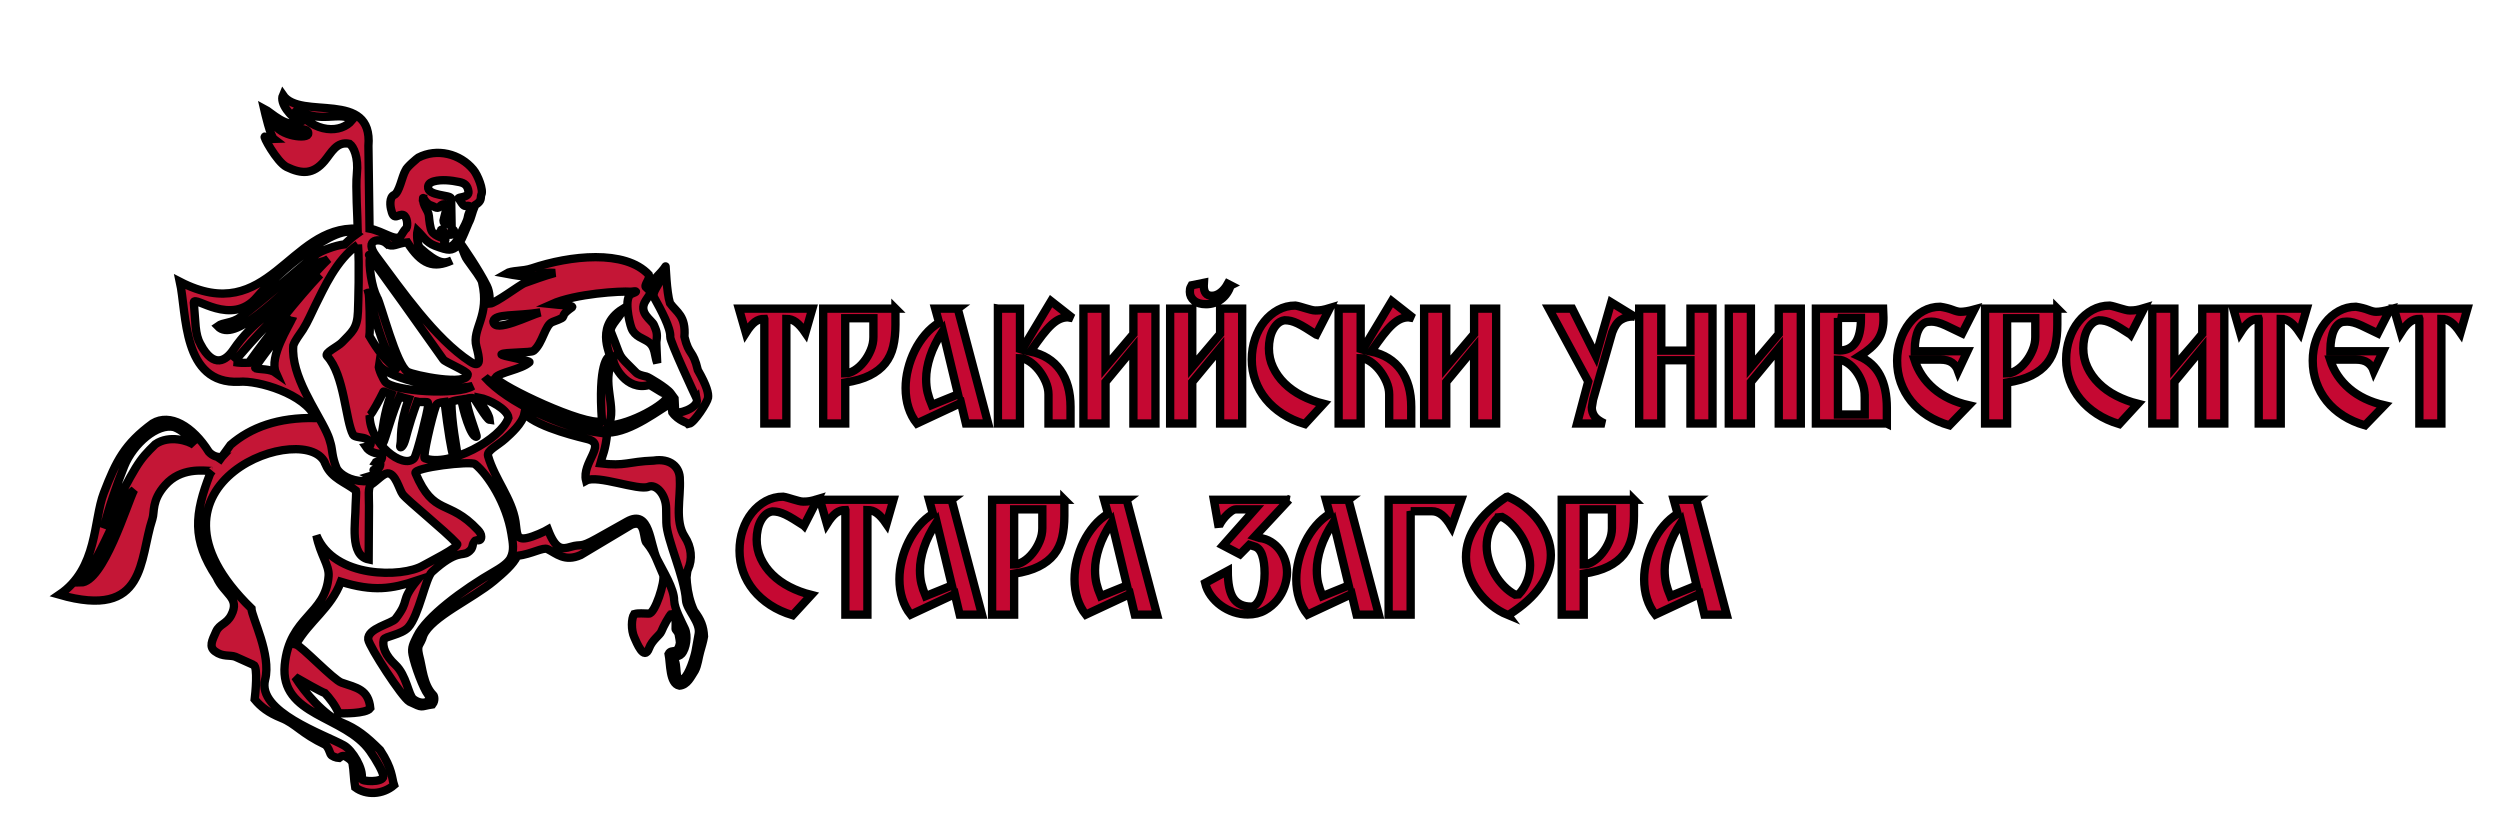 <svg xmlns="http://www.w3.org/2000/svg" width="300" height="100"><g><title>Layer 1</title><path stroke="null" fill-rule="evenodd" fill="#c41636" d="m80.686,48.294c-1.368,0.689 -4.933,3.615 -7.814,3.627c-0.24,2.255 -0.562,2.608 -0.835,3.683c3.01,0.368 3.318,-0.217 6.398,-0.331c1.962,-0.306 3.189,0.741 3.145,2.291c0.121,2.154 -0.645,4.953 0.584,6.834c0.812,1.242 0.966,2.705 0.386,3.943c-0.101,0.137 -0.126,0.717 -0.155,0.859c-0.01,0.048 0.018,0.706 0.034,0.77c0.107,1.174 0.381,2.29 0.858,3.335c0.83,1.095 1.141,1.88 1.193,3.072c-0.084,0.527 -0.312,1.307 -0.457,1.807c-0.199,0.684 -0.297,1.656 -0.633,2.279c-0.49,0.748 -0.897,1.733 -1.855,1.815c-1.204,-0.239 -1.07,-2.631 -1.3,-3.805c0.35,-0.69 1.08,0.192 1.352,-1.284c0.021,-0.115 -0.056,-0.676 -0.145,-1.062c-0.082,-0.357 -0.416,-0.57 -0.37,-0.679c0.001,-0.6 0.025,-0.839 -0.004,-1.078c-0.015,-0.119 -0.043,-0.239 -0.095,-0.404c-0.026,-0.082 -0.058,-0.176 -0.097,-0.286c-0.039,-0.11 -0.085,-0.238 -0.139,-0.388c-0.013,0.256 0.047,0.107 -0.086,0.247c-0.412,0.432 -1.039,1.623 -1.294,2.251c-0.176,0.435 -1.093,0.989 -1.47,2.004c-0.595,1.603 -1.497,-0.71 -1.764,-1.295c-0.409,-0.895 -0.357,-2.28 -0.029,-2.805c0.559,-0.154 1.113,-0.062 1.76,-0.062c0.735,0.073 1.988,-3.886 1.732,-4.642c-0.72,-1.601 -0.956,-2.582 -1.949,-3.802c-0.517,-0.349 -0.035,-2.954 -1.868,-2.221l-6.087,3.639c-1.92,0.854 -2.922,-0.193 -3.975,-0.711c-0.532,-0.262 -1.848,0.578 -3.641,0.815c-0.45,1.001 -1.679,2.066 -2.788,2.992c-2.576,2.15 -7.517,4.321 -8.475,6.545c-0.364,1.269 -0.821,1.006 -0.523,2.353c0.43,1.557 0.488,3.562 1.707,4.808c0.096,0.047 0.281,0.628 -0.097,1.122c-1.595,0.239 -1.007,0.49 -2.757,-0.334c-0.881,-0.496 -4.801,-6.567 -4.944,-7.45c-0.156,-1.34 2.832,-1.906 3.287,-2.498c1.801,-2.342 0.442,-1.954 2.545,-4.579c-3.039,1.014 -5.209,1.343 -9.117,0.142c-1.171,3.151 -3.802,4.706 -5.392,7.519c0.654,0.163 4.514,4.258 5.468,4.584c1.844,0.63 3.232,0.818 3.457,3.065c-0.505,0.701 -3.446,0.623 -3.807,0.623c-0.311,-0.88 -1.167,-1.944 -1.634,-2.427c-0.481,-0.167 -2.809,-1.475 -3.574,-1.932c1.166,1.895 3.517,4.621 5.555,5.452c1.871,0.763 2.961,1.656 4.641,3.314c1.502,2.296 1.378,3.313 1.668,4.201c-1.353,1.156 -3.344,1.255 -4.663,0.267c-0.169,-0.961 -0.155,-1.964 -0.324,-2.925c-0.148,-0.366 -0.446,-0.53 -0.663,-0.675c-0.416,-0.278 -0.627,-0.178 -0.957,0.082c-0.324,-0.017 -0.887,-0.21 -0.999,-0.449c-0.213,-0.456 -0.221,-0.73 -0.616,-1.129c-2.925,-1.382 -3.589,-2.547 -5.313,-3.228c-1.538,-0.621 -2.447,-1.327 -3.189,-2.227c0.082,-0.646 0.415,-3.932 -0.134,-4.136l-2.182,-0.981c-0.666,-0.247 -1.504,0.057 -2.442,-0.646c-0.729,-0.547 -0.382,-1.257 0.138,-2.394c0.414,-0.905 1.249,-0.862 1.815,-1.966c1.077,-2.098 -0.838,-2.451 -1.767,-4.552c-2.995,-4.503 -2.635,-7.601 -0.78,-12.389l0.231,-0.339c-0.001,0.001 -0.002,0.002 -0.003,0.002c-1.095,-0.061 -3.732,-0.433 -5.613,1.687c-1.66,1.87 -1.257,3.224 -1.534,4.058c-1.603,4.828 -0.649,12.111 -11.171,9.094c4.642,-3.137 4.06,-8.89 5.347,-12.228c1.474,-3.824 2.494,-5.866 5.859,-8.329c2.061,-1.238 4.776,0.298 6.742,3.423c0.396,0.423 0.888,0.644 1.496,0.621c-0.05,0.052 -0.213,0.312 -0.401,0.612l1.502,-2.077c2.432,-2.102 5.733,-3.319 10.202,-3.221c-1.239,-2.905 -6.959,-4.552 -9.159,-4.355c-6.854,0.336 -6.286,-8.176 -7.125,-12.007c10.674,5.519 13.066,-6.8 21.34,-6.36c-0.011,-1.218 -0.261,-5.028 -0.099,-6.569c0.213,-2.022 -0.394,-3.273 -0.87,-3.613c-1.569,-0.351 -2.198,1.094 -3.013,2.06c-1.355,1.606 -2.717,1.598 -4.54,0.714c-0.585,-0.284 -1.331,-1.265 -1.883,-2.138c-0.551,-0.873 -0.908,-1.637 -0.713,-1.485c0.222,0.173 0.239,0.318 1.073,0.275c-0.431,-0.328 -1.073,-3.156 -1.185,-3.64c0.858,0.44 2.73,2.452 4.343,1.615c-1.135,-0.634 -2.513,-2.27 -2.079,-3.253c2.114,3.094 10.82,-0.728 10.255,6.101l0.134,9.919c0.729,0.129 1.739,0.599 2.297,0.839c1.683,0.727 1.366,-0.204 2.128,-0.882c0.189,-0.333 0.106,-1.392 -0.368,-1.582c-0.539,-0.216 -1.139,0.772 -1.427,-0.529c-0.17,-0.522 -0.268,-1.616 0.317,-1.88c0.631,-0.285 0.93,-2.178 1.364,-2.933c0.138,-0.423 1.502,-1.528 1.526,-1.54c2.251,-1.177 5.028,-0.479 6.604,1.427c0.54,0.632 1.277,2.477 0.965,3.036c-0.12,0.366 0.122,0.712 -0.725,1.222c-0.449,1.024 -0.425,1.451 -0.785,2.121c-0.372,0.847 -0.725,1.81 -1.062,2.353c0.432,0.607 2.265,3.253 3.25,5.234c0.385,0.775 0.333,1.725 0.324,2.134c0.721,-0.043 3.642,-2.291 4.2,-2.484c1.128,-0.391 2.199,-0.815 3.656,-1.216c-2.836,-0.189 -1.037,1.009 -5.896,0.092c0.716,-0.429 1.957,-0.251 3.129,-0.647c4.521,-1.526 11.174,-2.291 14.014,0.77c0.195,0.569 -0.654,1.255 -0.313,1.551c0.604,-0.67 1.837,-1.772 2.326,-2.548c0.018,-0.229 0.108,3.083 0.529,4.411c0.805,1.125 1.922,1.505 1.733,4.024c0.55,2.312 1.029,1.528 1.611,4.01c1.099,1.93 1.297,2.806 1.221,3.331c-0.089,0.547 -1.658,3.004 -2.296,3.122c-0.041,-0.071 -1.275,-0.362 -1.991,-1.38c-0.124,-0.755 0.103,-0.863 0.011,-1.187zm-0.536,-0.756c-0.017,-0.001 -2.142,-1.366 -2.228,-1.342c-2.802,0.782 -4.3,-2.395 -4.327,-2.975c-1.557,2.524 0.537,5.729 -0.608,7.849c2.75,-0.155 6.918,-2.576 7.164,-3.531zm-56.843,5.868c-0.551,-1.034 -1.504,-1.805 -2.407,-2.155c-1.988,-0.487 -4.89,1.939 -5.998,4.699c-0.885,2.203 -1.922,5.165 -2.439,7.415c3.966,-7.821 4.155,-8.078 6.173,-10.055c1.68,-1.161 4.012,-0.408 4.672,0.097zm0.751,-12.08c-0.694,-1.28 -0.572,-2.597 -0.801,-5.034c0.029,-0.915 4.525,2.994 7.589,-0.658c2.143,-2.555 9.75,-9.277 11.958,-7.561c-0.686,0.49 -0.824,0.669 -1.446,1.249c-1.154,0.114 -2.98,0.856 -3.359,1.17c-3.277,2.715 -6.589,5.699 -9.099,7.54c-1.115,0.818 -2.098,0.609 -2.779,1.114c1.999,2.105 7.113,-3.435 11.464,-7.162c0.933,-0.799 0.985,-0.399 1.822,-0.902c-1.656,1.624 -2.244,2.543 -3.961,4.034c-2.297,1.995 -5.121,3.416 -7.428,6.838c-0.87,1.29 -2.339,2.359 -3.958,-0.629zm32.804,6.455c-0.161,-0.067 -0.593,-0.008 -0.902,0.071c0.033,1.293 1.395,4.547 1.23,4.567c-0.72,0.087 -1.666,-3.394 -1.821,-4.478c-0.424,0.064 -0.943,0.158 -1.206,0.259c0.026,2.421 0.62,5.53 0.72,6.228c-0.301,0.153 -0.364,0.152 -0.518,0.178c-0.194,-0.555 -0.583,-2.767 -1.023,-6.372c-0.621,0.076 -0.912,0.143 -1.03,0.463c-0.507,1.38 -1.604,6.195 -1.347,6.294c2.912,1.113 9.158,-2.264 10.051,-4.856c-0.113,-1.016 -2.302,-2.206 -3.556,-2.432c0.035,0.659 1.183,1.67 1.3,2.687c-0.361,-0.04 -1.832,-2.626 -1.898,-2.608zm-13.905,-18.429c-2.63,1.855 -4.077,5.231 -5.156,7.36c-0.412,0.812 -0.861,1.922 -1.453,2.844c-0.405,0.631 -0.95,1.278 -1.155,1.915c-0.299,3.626 2.798,7.792 4.003,10.413c0.325,0.707 0.357,0.909 0.498,1.404c0.193,0.678 0.139,1.539 0.687,2.864c0.203,0.492 1.149,1.359 2.698,1.549c0.941,0.115 1.146,0.03 1.376,-0.086c0.093,-0.047 0.382,-0.393 0.319,-0.441c-0.173,-0.018 -0.336,0.012 -0.448,-0.052c0.156,-0.052 0.202,0.034 0.393,-0.032c0.292,-0.024 0.548,-0.375 0.587,-0.655c0.011,-0.078 -0.544,0.016 -0.485,-0.039c0.068,-0.062 0.33,-0.072 0.46,-0.108c0.253,-0.071 0.355,-0.405 0.357,-0.587c0.006,-0.397 -0.243,-0.077 -0.591,-0.211c0.04,-0.067 0.432,-0.098 0.515,-0.139c0.363,-0.177 0.316,-0.766 0.186,-0.857c-0.735,-0.083 -1.43,-0.257 -1.854,-0.898c0.192,-0.05 0.384,0.065 0.457,-0.035c0.419,-0.573 -0.313,-0.852 -0.542,-0.951c-0.295,-0.129 -1.275,-0.142 -1.431,-0.426c-0.926,-1.678 -1.032,-7.195 -3.134,-9.46c-0.356,-0.384 1.306,-1.127 1.79,-1.634c1.18,-1.237 1.845,-1.64 1.92,-3.691c0.03,-0.832 0.192,-5.846 0.003,-8.048l-0,0zm1.397,20.509c-0.003,3.39 4.018,6.499 5.336,5.134c0.333,-0.345 1.643,-5.666 1.668,-6.238c0.009,-0.197 0.061,-0.481 -0.082,-0.498c-0.415,-0.05 -0.816,0.035 -1.214,-0.054c-1.229,3.371 -1.278,4.268 -1.593,5.007c-0.174,0.408 -0.552,0.737 -0.426,0.157c0.19,-0.876 -0.193,-2.114 0.994,-5.478c-0.38,-0.092 -0.689,-0.183 -1.077,-0.305c-0.813,1.648 -1.746,5.223 -1.996,5.61c-0.093,0.145 -0.318,-0.123 -0.248,-0.459c0.186,-0.892 0.345,-3.263 1.232,-5.42c-1.075,-0.338 -0.851,-0.475 -1.006,-0.161c-0.331,0.669 -1.278,2.468 -1.587,2.705zm1.095,-6.074c-0.096,0.492 0.626,1.844 0.762,2.012c0.946,1.169 8.752,1.693 10.524,0.515c-2.661,0.755 -10.075,-0.746 -11.286,-2.527zm-1.246,-8.695l0.214,0.82c0.703,2.694 1.723,6.731 3.487,8.581c-1.66,-1.169 -2.611,-2.517 -3.575,-4.162c0.112,-0.725 0.01,-5.344 -0.125,-5.239zm1.031,0.542c0.508,0.896 2.307,8.15 3.678,8.98c0.689,0.417 7.233,1.762 7.217,0.307c-0.004,-0.35 -2.704,-1.46 -2.919,-1.763l-4.919,-6.923c-0.773,-1.088 -2.788,-3.822 -3.842,-5.383c-0.38,-0.562 -0.03,-0.124 -0.056,0.014c-0.164,0.875 0.198,3.637 0.84,4.769zm38.389,12.245c0.242,1.148 -2.482,1.921 -2.603,1.518l-0.076,-1.576l-0.464,-0.637c-0.471,-0.647 -2.705,-1.95 -2.886,-1.99c-0.625,-0.14 -1.024,-0.242 -1.28,-0.5c-2.421,-2.439 -1.56,-1.334 -2.988,-4.833c-0.309,-0.758 1.387,-2.049 1.387,-2.779c-3.651,2.293 -1.028,5.962 -1.624,5.75c-0.105,-0.037 -1.354,0.739 -0.852,7.731c-2.158,0.56 -12.107,-4.214 -12.788,-5.24c0.455,-0.638 3.155,-0.985 4.083,-1.854c0.214,-0.201 -3.566,-0.758 -3.34,-0.956c0.299,-0.262 3.523,-0.166 3.832,-0.413c1.107,-0.886 1.367,-3.132 2.284,-3.467c2.313,-0.844 0.362,-0.383 2.327,-1.756c0.331,-0.231 -1.64,-0.282 -2.441,-0.371c2.87,-1.285 8.343,-1.599 9.512,-1.499c0.738,-0.114 0.849,-0.031 0.094,0.246c-0.974,0.358 -0.316,3.341 -0.02,4.123c0.388,1.023 1.411,1.216 2.017,1.652c0.871,0.626 0.727,1.61 1.068,2.541c-0.036,-0.797 -0.122,-2.429 -0.095,-2.59c0.176,-1.058 -0.071,-1.41 -0.303,-1.992c-0.23,-0.577 -1.948,-1.456 -0.981,-2.921l1.84,-2.789c-0.188,1.004 -1.204,1.753 -0.804,2.471c0.783,1.406 1.997,3.678 1.907,4.669c-0.05,0.549 2.959,6.97 3.193,7.463zm-24.423,-9.319c0.071,1.5 4.412,-0.75 5.654,-1.073c-2.975,0.485 -5.47,0.128 -5.654,1.073zm-12.801,-9.342c-0.801,-0.709 -2.787,-0.529 -1.265,1.511c3.112,4.171 7.057,9.896 11.297,12.672c1.383,0.906 1.101,-0.436 0.741,-1.804c-0.577,-2.19 1.654,-3.617 0.674,-7.752c-0.095,-0.4 -0.936,-1.521 -1.769,-2.671c-0.479,-0.614 -0.644,-2.056 -1.117,-1.693c-0.796,0.61 -1.027,0.666 -2.78,0.006c-1.053,-0.397 -1.482,-1.208 -2.082,-1.781c-0.113,0.514 -0.024,1.751 0.316,2.056c2.186,1.96 2.934,1.898 3.806,1.494c-2.199,0.986 -3.618,0.527 -5.342,-2.173c-1.223,0.085 -1.809,0.727 -2.478,0.135zm34.501,42.863c0,-1.455 -1.337,-3.554 -2.035,-4.947c-0.921,-1.838 -0.822,-6.116 -3.62,-4.547l-3.653,2.049c-2.123,1.19 -1.748,0.576 -3.111,0.985c-1.035,0.311 -1.788,0.385 -2.729,-2.069c-0.305,0.182 -1.682,0.85 -2.553,1.018c-1.319,0.254 -1.125,-0.623 -1.34,-1.978c-0.441,-2.781 -2.472,-5.059 -3.292,-7.871c-0.194,-0.665 1.175,-1.257 2.074,-2.078c0.659,-0.6 2.046,-1.811 2.289,-3.002c1.801,1.762 7.083,2.917 7.651,3.074c2.232,0.62 -0.796,2.815 -0.252,4.964c1.328,-0.744 6.317,1.243 7.492,0.734c0.849,-0.368 2.092,0.84 2.118,2.615l0.024,1.698c0.028,1.966 2.19,6.512 2.358,9.29c0.069,1.148 1.776,2.66 1.526,4.044l-0.376,2.084c-0.124,0.689 -0.794,2.838 -1.399,3.253c-1.133,0.776 -0.759,-1.166 -1.059,-2.007c-0.299,-0.835 0.345,-0.445 0.774,-0.925c0.569,-0.638 0.776,-2.198 0.401,-3.001c-0.427,-0.915 -1.237,-2.396 -1.287,-3.383zm-31.043,-15.308c-0.279,-0.661 6.635,-1.494 7.151,-1.074c1.562,1.272 3.787,4.717 4.364,8.349c0.181,1.139 0.36,1.995 -0.102,2.917c-0.193,0.385 -0.709,0.906 -1.801,1.533c-4.036,2.315 -8.324,5.553 -9.426,7.857c-0.415,0.867 -0.704,1.315 -0.532,2.192c0.273,1.394 1.292,4.076 1.829,4.772c0.652,0.846 -0.589,1.449 -1.723,0.585c-0.62,-0.472 -0.818,-2.865 -2.183,-4.133c-1.174,-1.091 -1.589,-2.163 -1.385,-3.017c0.093,-0.39 2.117,-0.575 2.926,-1.456c1.308,-1.424 2.08,-5.957 2.867,-6.672c2.99,-2.715 3.61,-1.85 4.323,-2.362c0.251,-0.18 0.498,-0.347 0.59,-0.98c0.005,-0.053 0.287,-0.469 0.35,-0.461c0.447,0.054 0.646,-0.005 0.642,-0.432c-0.003,-0.292 -0.164,-0.546 -0.407,-0.805c-3.546,-3.79 -5.263,-1.558 -7.484,-6.814zm-10.771,-0.997c-1.811,-5.704 -24.551,2.049 -8.914,17.241c0.033,1.065 2.408,5.549 1.642,8.543c-0.989,3.861 7.036,6.544 9.456,7.888c1.011,0.562 2.396,2.859 2.121,3.999c-0.084,0.349 2.583,0.495 2.609,-0.271c0.016,-0.459 -0.801,-1.918 -1.603,-3.056c-3.03,-4.3 -10.832,-4.157 -10.229,-10.338c0.57,-5.841 4.915,-5.974 5.265,-10.658c0.098,-1.311 -0.999,-2.531 -1.463,-4.878c2.1,5.197 10.319,5.08 12.794,3.623c0.579,-0.341 4.42,-2.249 4.093,-2.602c-1.525,-1.644 -5.925,-5.166 -6.524,-5.933c-0.413,-0.528 -0.87,-2.594 -1.842,-2.534c-0.496,0.031 -1.265,0.897 -1.932,1.335c-0.444,0.292 -0.273,1.47 -0.28,2.554l-0.04,6.445c-2.327,-0.471 -1.565,-4.424 -1.565,-6.505c0,-0.335 0.103,-1.556 0.042,-1.761c-1.287,-1.007 -2.876,-1.438 -3.631,-3.092zm11.682,-31.995c-0.051,0.938 0.632,1.417 0.697,2.128c0.045,0.486 0.143,1.504 0.368,1.864c0.39,0.623 1.566,0.86 1.566,0.9c-0,0.022 0.094,0.084 0.033,0.127c-0.186,0.128 -0.137,0.31 -0.099,0.377c0.555,0.948 1.423,0.266 2.214,-1.705c0.031,-0.076 0.518,-0.902 0.595,-1.429c0.092,-0.622 0.61,-1.13 0.186,-1.311c-0.292,-0.125 -0.47,0.129 -0.748,-0.149c-0.188,-0.187 -0.417,-0.647 -0.537,-0.753c-0.223,-0.197 1.274,-0.062 1.175,-0.83c-0.098,-0.764 -0.484,-1.027 -1.083,-1.153c-1.026,-0.216 -2.171,-0.328 -3.052,-0.089c-0.209,0.057 -0.659,0.189 -0.711,0.637c-0.134,1.168 2.759,0.95 2.767,1.431l0.063,3.702c0.105,-0.099 0.395,0.158 0.271,0.386c-0.314,0.574 -1.335,0.113 -1.574,-0.297c0.069,-0.158 1.015,-0.112 0.965,-0.075c0.117,-0.13 -0.085,-0.468 -0.215,-0.482c-0.221,-0.025 -0.455,-0.454 -0.439,-0.545c0.093,-0.512 0.429,-1.428 0.328,-1.898c-0.027,-0.126 -0.487,-0.214 -0.787,0.202c-0.237,0.329 -0.802,-0.114 -0.913,-0.134c-0.72,-0.124 -1.061,-1.074 -1.071,-0.904zm-15.435,-10.839c2.445,3.215 5.661,3.023 6.902,1.494c-1.235,-1.267 -4.098,0.632 -6.902,-1.494zm22.859,32.323c1.401,1.257 10.756,6.111 14.052,5.789c-0.067,-0.026 -0.065,0.559 -0.205,0.888c-4.473,-0.575 -11.175,-3.635 -13.847,-6.676zm-30.133,-1.825c2.646,-3.045 4.867,-5.553 10.353,-10.493c-2.603,2.752 -6.282,7.358 -8.562,10.584c-0.753,0.023 -1.167,0.022 -1.791,-0.091zm7.052,-5.326c-2.524,3.228 -4.644,6.016 -4.476,6.071c0.529,0.174 1.761,0.043 2.475,0.557c-0.862,-1.91 1.623,-5.704 2.001,-6.628zm-19.018,20.677c-0.848,1.652 -3.675,11.117 -6.428,11.117c3.085,-3.978 4.588,-9.708 6.428,-11.117zm16.716,-44.376c0.166,1.803 3.82,2.316 4.157,1.727c0.32,-1.248 -2.805,-0.056 -4.157,-1.727z" id="path4"></path><path stroke="null" fill-rule="evenodd" fill="#c50832" d="m91.718,38.263c-0.418,0 -0.794,0.125 -1.131,0.376c-0.333,0.251 -0.696,0.682 -1.086,1.296l-0.835,-2.9l8.821,0l-0.835,2.9c-0.411,-0.602 -0.791,-1.03 -1.144,-1.286c-0.35,-0.257 -0.733,-0.385 -1.144,-0.385l0,12.559l-2.645,0l0,-12.559zm9.709,6.542c0.353,0 0.727,-0.125 1.131,-0.376c0.401,-0.251 0.767,-0.584 1.097,-0.999c0.333,-0.413 0.608,-0.88 0.825,-1.4c0.221,-0.519 0.329,-1.048 0.329,-1.586l0,-2.255l-3.382,0l0,6.615zm6.027,-7.771l0,1.925c0,0.969 -0.088,1.84 -0.272,2.616c-0.183,0.776 -0.506,1.451 -0.964,2.032c-0.462,0.578 -1.08,1.06 -1.857,1.448c-0.774,0.388 -1.752,0.672 -2.933,0.853l0,4.913l-2.645,0l0,-13.787l8.672,0zm7.512,10.285l-1.83,-7.609c-0.696,1.076 -1.202,2.096 -1.521,3.062c-0.319,0.966 -0.479,1.87 -0.479,2.713c0,0.596 0.058,1.124 0.166,1.583c0.109,0.461 0.278,0.972 0.513,1.531l3.151,-1.28zm-0.037,-10.285l3.65,13.787l-2.675,0l-0.587,-2.472l-5.293,2.472c-0.438,-0.55 -0.771,-1.186 -1.005,-1.907c-0.231,-0.721 -0.346,-1.503 -0.346,-2.347c0,-0.746 0.095,-1.506 0.289,-2.283c0.19,-0.776 0.462,-1.513 0.805,-2.209c0.346,-0.7 0.767,-1.342 1.263,-1.925c0.499,-0.587 1.052,-1.063 1.66,-1.433l-0.465,-1.684l2.706,0zm4.823,0l2.645,0l0,4.843l0.241,0.073l3.49,-5.812l2.587,2.032c-0.068,-0.012 -0.17,-0.024 -0.306,-0.043c-0.136,-0.018 -0.227,-0.034 -0.272,-0.046c-0.326,0 -0.645,0.067 -0.954,0.202c-0.312,0.135 -0.642,0.361 -0.988,0.675c-0.343,0.318 -0.72,0.736 -1.127,1.262c-0.407,0.526 -0.876,1.18 -1.409,1.962c1.558,0.333 2.75,1.076 3.572,2.225c0.822,1.149 1.232,2.622 1.232,4.418l0,1.995l-2.645,0l0,-3.483c0,-0.501 -0.112,-1.012 -0.336,-1.531c-0.228,-0.52 -0.509,-0.987 -0.846,-1.409c-0.339,-0.422 -0.71,-0.764 -1.11,-1.027c-0.401,-0.26 -0.778,-0.391 -1.131,-0.391l0,7.841l-2.645,0l0,-13.787zm16.255,13.787l0,-9.023l-3.341,4.037l0,4.987l-2.655,0l0,-13.787l2.655,0l0,6.982l3.341,-3.939l0,-3.043l2.648,0l0,13.787l-2.648,0zm10.405,0l0,-9.023l-3.341,4.037l0,4.987l-2.655,0l0,-13.787l2.655,0l0,6.982l3.341,-3.939l0,-3.043l2.648,0l0,13.787l-2.648,0zm1.283,-16.571c-0.258,0.733 -0.648,1.293 -1.175,1.678c-0.523,0.385 -1.124,0.577 -1.799,0.577c-0.615,0 -1.093,-0.14 -1.433,-0.425c-0.336,-0.284 -0.506,-0.639 -0.506,-1.06c0,-0.257 0.031,-0.437 0.088,-0.541c0.061,-0.107 0.109,-0.186 0.139,-0.247l1.463,-0.297l-0.02,0.352c0,0.804 0.326,1.207 0.975,1.207c0.36,0 0.706,-0.131 1.046,-0.394c0.336,-0.263 0.621,-0.608 0.856,-1.039l0.367,0.189zm10.255,5.901c-0.469,-0.306 -0.886,-0.568 -1.246,-0.789c-0.363,-0.223 -0.689,-0.403 -0.981,-0.544c-0.292,-0.138 -0.56,-0.238 -0.805,-0.299c-0.248,-0.058 -0.499,-0.089 -0.757,-0.089c-0.312,0.049 -0.581,0.171 -0.811,0.373c-0.228,0.199 -0.424,0.455 -0.591,0.77c-0.166,0.312 -0.289,0.66 -0.367,1.045c-0.082,0.385 -0.122,0.779 -0.122,1.18c0,0.81 0.166,1.571 0.499,2.276c0.333,0.709 0.788,1.35 1.372,1.925c0.584,0.577 1.277,1.072 2.078,1.485c0.805,0.416 1.674,0.739 2.607,0.972l-2.237,2.435c-1.008,-0.302 -1.905,-0.712 -2.692,-1.225c-0.784,-0.513 -1.45,-1.103 -1.993,-1.769c-0.543,-0.666 -0.961,-1.403 -1.253,-2.209c-0.292,-0.81 -0.438,-1.659 -0.438,-2.548c0,-0.877 0.132,-1.708 0.397,-2.493c0.265,-0.785 0.631,-1.47 1.1,-2.053c0.469,-0.587 1.022,-1.051 1.66,-1.403c0.642,-0.348 1.331,-0.522 2.074,-0.522c0.166,0.024 0.353,0.067 0.564,0.128c0.207,0.064 0.424,0.128 0.649,0.192c0.227,0.067 0.445,0.128 0.652,0.183c0.21,0.058 0.397,0.086 0.563,0.086c0.299,0 0.56,-0.018 0.784,-0.058c0.228,-0.037 0.533,-0.116 0.927,-0.235l-1.633,3.187zm2.687,-3.117l2.645,0l0,4.843l0.241,0.073l3.49,-5.812l2.587,2.032c-0.068,-0.012 -0.17,-0.024 -0.306,-0.043c-0.136,-0.018 -0.227,-0.034 -0.272,-0.046c-0.326,0 -0.645,0.067 -0.954,0.202c-0.312,0.135 -0.642,0.361 -0.988,0.675c-0.343,0.318 -0.72,0.736 -1.127,1.262c-0.407,0.526 -0.876,1.18 -1.409,1.962c1.558,0.333 2.75,1.076 3.572,2.225c0.822,1.149 1.232,2.622 1.232,4.418l0,1.995l-2.645,0l0,-3.483c0,-0.501 -0.112,-1.012 -0.336,-1.531c-0.228,-0.52 -0.509,-0.987 -0.846,-1.409c-0.339,-0.422 -0.71,-0.764 -1.11,-1.027c-0.401,-0.26 -0.778,-0.391 -1.131,-0.391l0,7.841l-2.645,0l0,-13.787zm16.255,13.787l0,-9.023l-3.341,4.037l0,4.987l-2.655,0l0,-13.787l2.655,0l0,6.982l3.341,-3.939l0,-3.043l2.648,0l0,13.787l-2.648,0zm11.77,-13.787l2.845,5.668l1.84,-6.42l2.825,1.73l-0.238,-0.028c-0.533,0 -1.008,0.131 -1.429,0.397c-0.421,0.266 -0.767,0.77 -1.039,1.51l-2.299,8.073l-0.149,0.932c0,0.394 0.112,0.746 0.329,1.057c0.217,0.309 0.621,0.599 1.202,0.868l-3.3,0l1.341,-5.039l-4.723,-8.748l2.794,0zm10.693,0l0,5.042l3.501,0l0,-5.042l2.645,0l0,13.787l-2.645,0l0,-7.59l-3.501,0l0,7.59l-2.655,0l0,-13.787l2.655,0zm14.095,13.787l0,-9.023l-3.341,4.037l0,4.987l-2.655,0l0,-13.787l2.655,0l0,6.982l3.341,-3.939l0,-3.043l2.648,0l0,13.787l-2.648,0zm12.971,0l-8.515,0l0,-13.787l8.067,0l0.041,1.048c0.014,0.559 -0.031,1.054 -0.136,1.482c-0.102,0.425 -0.272,0.819 -0.509,1.179c-0.241,0.364 -0.547,0.706 -0.917,1.03c-0.37,0.327 -0.815,0.654 -1.334,0.981c1.131,0.501 1.962,1.268 2.499,2.301c0.537,1.033 0.805,2.331 0.805,3.893l0,1.873zm-5.867,-12.669l0,3.887l0.217,0.018c0.815,0 1.443,-0.312 1.884,-0.929c0.441,-0.617 0.662,-1.61 0.662,-2.976l-2.764,0zm3.212,9.366c0,-0.526 -0.099,-1.051 -0.295,-1.577c-0.194,-0.525 -0.445,-0.993 -0.75,-1.399c-0.305,-0.409 -0.652,-0.743 -1.039,-0.999c-0.387,-0.257 -0.764,-0.385 -1.127,-0.385l0,6.579l3.212,0l0,-2.218zm9.698,-8.47c-0.652,-0.303 -1.216,-0.455 -1.691,-0.455l-0.268,0.018c-0.285,0 -0.537,0.089 -0.754,0.269c-0.214,0.177 -0.394,0.416 -0.537,0.715c-0.142,0.299 -0.251,0.651 -0.326,1.06c-0.078,0.409 -0.115,0.846 -0.115,1.311l0,0.18l6.315,0l-1.114,2.371c-0.153,-0.428 -0.397,-0.764 -0.737,-1.002c-0.336,-0.238 -0.805,-0.358 -1.402,-0.358l-3.103,0c0.438,1.366 1.212,2.524 2.319,3.474c1.107,0.947 2.509,1.617 4.207,2.005l-2.329,2.408c-0.974,-0.281 -1.847,-0.669 -2.624,-1.164c-0.774,-0.495 -1.433,-1.076 -1.969,-1.745c-0.537,-0.669 -0.951,-1.412 -1.243,-2.231c-0.292,-0.816 -0.438,-1.69 -0.438,-2.622c0,-0.853 0.132,-1.671 0.397,-2.454c0.265,-0.782 0.631,-1.473 1.093,-2.072c0.465,-0.599 1.012,-1.076 1.643,-1.424c0.628,-0.348 1.31,-0.522 2.047,-0.522c0.57,0.089 1.059,0.214 1.463,0.37c0.404,0.159 0.723,0.238 0.954,0.238c0.438,0 0.995,-0.092 1.67,-0.278l-1.46,2.866l-2,-0.959zm7.39,5.757c0.353,0 0.727,-0.125 1.131,-0.376c0.401,-0.251 0.767,-0.584 1.097,-0.999c0.333,-0.413 0.608,-0.88 0.825,-1.4c0.221,-0.519 0.329,-1.048 0.329,-1.586l0,-2.255l-3.382,0l0,6.615zm6.026,-7.771l0,1.925c0,0.969 -0.088,1.84 -0.272,2.616c-0.183,0.776 -0.506,1.451 -0.964,2.032c-0.462,0.578 -1.08,1.06 -1.857,1.448c-0.774,0.388 -1.752,0.672 -2.933,0.853l0,4.913l-2.645,0l0,-13.787l8.672,0zm8.795,3.117c-0.469,-0.306 -0.886,-0.568 -1.246,-0.789c-0.363,-0.223 -0.689,-0.403 -0.981,-0.544c-0.292,-0.138 -0.56,-0.238 -0.805,-0.299c-0.248,-0.058 -0.499,-0.089 -0.757,-0.089c-0.312,0.049 -0.581,0.171 -0.812,0.373c-0.228,0.199 -0.424,0.455 -0.591,0.77c-0.166,0.312 -0.289,0.66 -0.367,1.045c-0.082,0.385 -0.122,0.779 -0.122,1.18c0,0.81 0.166,1.571 0.499,2.276c0.333,0.709 0.788,1.35 1.372,1.925c0.584,0.577 1.277,1.072 2.078,1.485c0.805,0.416 1.674,0.739 2.607,0.972l-2.237,2.435c-1.008,-0.302 -1.905,-0.712 -2.692,-1.225c-0.784,-0.513 -1.45,-1.103 -1.993,-1.769c-0.543,-0.666 -0.961,-1.403 -1.253,-2.209c-0.292,-0.81 -0.438,-1.659 -0.438,-2.548c0,-0.877 0.132,-1.708 0.397,-2.493c0.265,-0.785 0.631,-1.47 1.1,-2.053c0.469,-0.587 1.022,-1.051 1.66,-1.403c0.642,-0.348 1.331,-0.522 2.074,-0.522c0.166,0.024 0.353,0.067 0.564,0.128c0.207,0.064 0.425,0.128 0.649,0.192c0.227,0.067 0.445,0.128 0.652,0.183c0.21,0.058 0.397,0.086 0.563,0.086c0.299,0 0.56,-0.018 0.784,-0.058c0.228,-0.037 0.533,-0.116 0.927,-0.235l-1.633,3.187zm8.595,10.67l0,-9.023l-3.341,4.037l0,4.987l-2.655,0l0,-13.787l2.655,0l0,6.982l3.341,-3.939l0,-3.043l2.648,0l0,13.787l-2.648,0zm6.775,-12.559c-0.418,0 -0.794,0.125 -1.131,0.376c-0.333,0.251 -0.696,0.682 -1.086,1.296l-0.835,-2.9l8.821,0l-0.835,2.9c-0.411,-0.602 -0.791,-1.03 -1.144,-1.286c-0.35,-0.257 -0.733,-0.385 -1.144,-0.385l0,12.559l-2.645,0l0,-12.559zm12.296,0.785c-0.652,-0.303 -1.216,-0.455 -1.691,-0.455l-0.268,0.018c-0.285,0 -0.537,0.089 -0.754,0.269c-0.214,0.177 -0.394,0.416 -0.537,0.715c-0.142,0.299 -0.251,0.651 -0.326,1.06c-0.078,0.409 -0.115,0.846 -0.115,1.311l0,0.18l6.315,0l-1.114,2.371c-0.153,-0.428 -0.397,-0.764 -0.737,-1.002c-0.336,-0.238 -0.805,-0.358 -1.402,-0.358l-3.103,0c0.438,1.366 1.212,2.524 2.319,3.474c1.107,0.947 2.509,1.617 4.207,2.005l-2.329,2.408c-0.974,-0.281 -1.847,-0.669 -2.625,-1.164c-0.774,-0.495 -1.433,-1.076 -1.969,-1.745c-0.537,-0.669 -0.951,-1.412 -1.243,-2.231c-0.292,-0.816 -0.438,-1.69 -0.438,-2.622c0,-0.853 0.132,-1.671 0.397,-2.454c0.265,-0.782 0.631,-1.473 1.093,-2.072c0.465,-0.599 1.012,-1.076 1.643,-1.424c0.628,-0.348 1.31,-0.522 2.047,-0.522c0.57,0.089 1.059,0.214 1.463,0.37c0.404,0.159 0.723,0.238 0.954,0.238c0.438,0 0.995,-0.092 1.67,-0.278l-1.46,2.866l-2,-0.959zm6.982,-0.785c-0.418,0 -0.794,0.125 -1.131,0.376c-0.333,0.251 -0.696,0.682 -1.086,1.296l-0.835,-2.9l8.821,0l-0.835,2.9c-0.411,-0.602 -0.791,-1.03 -1.144,-1.286c-0.35,-0.257 -0.733,-0.385 -1.144,-0.385l0,12.559l-2.645,0l0,-12.559zm-193.842,24.824c-0.469,-0.306 -0.886,-0.568 -1.246,-0.788c-0.363,-0.223 -0.689,-0.403 -0.981,-0.544c-0.292,-0.138 -0.56,-0.238 -0.805,-0.299c-0.248,-0.058 -0.499,-0.089 -0.757,-0.089c-0.312,0.049 -0.581,0.171 -0.811,0.373c-0.228,0.199 -0.424,0.455 -0.591,0.77c-0.166,0.312 -0.289,0.66 -0.367,1.045c-0.082,0.385 -0.122,0.779 -0.122,1.18c0,0.81 0.166,1.571 0.499,2.276c0.333,0.709 0.788,1.351 1.372,1.925c0.584,0.577 1.277,1.072 2.078,1.485c0.805,0.416 1.674,0.739 2.607,0.972l-2.237,2.435c-1.008,-0.302 -1.905,-0.712 -2.692,-1.225c-0.784,-0.513 -1.45,-1.103 -1.993,-1.769c-0.543,-0.666 -0.961,-1.403 -1.253,-2.209c-0.292,-0.81 -0.438,-1.659 -0.438,-2.548c0,-0.877 0.132,-1.708 0.397,-2.493c0.265,-0.785 0.631,-1.47 1.1,-2.053c0.469,-0.587 1.022,-1.051 1.66,-1.403c0.642,-0.348 1.331,-0.523 2.074,-0.523c0.166,0.024 0.353,0.067 0.564,0.128c0.207,0.064 0.425,0.128 0.649,0.193c0.227,0.067 0.445,0.128 0.652,0.183c0.21,0.058 0.397,0.086 0.563,0.086c0.299,0 0.56,-0.018 0.784,-0.058c0.228,-0.037 0.533,-0.116 0.927,-0.235l-1.633,3.187zm4.965,-1.888c-0.418,0 -0.794,0.125 -1.131,0.376c-0.333,0.251 -0.696,0.682 -1.086,1.296l-0.835,-2.9l8.821,0l-0.835,2.9c-0.411,-0.602 -0.791,-1.03 -1.144,-1.286c-0.35,-0.257 -0.733,-0.385 -1.144,-0.385l0,12.559l-2.645,0l0,-12.559zm12.781,9.057l-1.83,-7.609c-0.696,1.076 -1.202,2.096 -1.521,3.062c-0.319,0.966 -0.479,1.87 -0.479,2.713c0,0.596 0.058,1.124 0.166,1.583c0.109,0.461 0.278,0.972 0.513,1.531l3.151,-1.28zm-0.037,-10.285l3.65,13.787l-2.675,0l-0.587,-2.472l-5.293,2.472c-0.438,-0.55 -0.771,-1.186 -1.005,-1.907c-0.231,-0.721 -0.346,-1.503 -0.346,-2.347c0,-0.746 0.095,-1.506 0.289,-2.283c0.19,-0.776 0.462,-1.513 0.805,-2.209c0.346,-0.7 0.767,-1.342 1.263,-1.925c0.499,-0.587 1.052,-1.063 1.66,-1.433l-0.465,-1.684l2.706,0zm7.509,7.771c0.353,0 0.726,-0.125 1.131,-0.376c0.401,-0.251 0.767,-0.584 1.097,-0.999c0.333,-0.413 0.608,-0.88 0.825,-1.4c0.221,-0.519 0.329,-1.048 0.329,-1.586l0,-2.255l-3.382,0l0,6.616zm6.026,-7.771l0,1.925c0,0.969 -0.088,1.839 -0.272,2.616c-0.183,0.776 -0.506,1.451 -0.964,2.032c-0.462,0.578 -1.08,1.06 -1.857,1.448c-0.774,0.388 -1.752,0.672 -2.933,0.853l0,4.913l-2.645,0l0,-13.787l8.672,0zm7.512,10.285l-1.83,-7.609c-0.696,1.076 -1.202,2.096 -1.521,3.062c-0.319,0.966 -0.479,1.87 -0.479,2.713c0,0.596 0.058,1.124 0.166,1.583c0.109,0.461 0.278,0.972 0.513,1.531l3.151,-1.28zm-0.037,-10.285l3.65,13.787l-2.675,0l-0.587,-2.472l-5.293,2.472c-0.438,-0.55 -0.771,-1.186 -1.005,-1.907c-0.231,-0.721 -0.346,-1.503 -0.346,-2.347c0,-0.746 0.095,-1.506 0.289,-2.283c0.19,-0.776 0.462,-1.513 0.805,-2.209c0.346,-0.7 0.767,-1.342 1.263,-1.925c0.499,-0.587 1.053,-1.063 1.66,-1.433l-0.465,-1.684l2.706,0zm19.487,0l-4.098,4.403l0.557,0.18c0.502,0.061 0.958,0.214 1.361,0.464c0.404,0.251 0.75,0.562 1.036,0.935c0.285,0.376 0.506,0.797 0.665,1.268c0.16,0.471 0.238,0.963 0.238,1.476c0,0.526 -0.098,1.085 -0.295,1.681c-0.2,0.593 -0.496,1.137 -0.893,1.629c-0.394,0.492 -0.883,0.904 -1.467,1.234c-0.584,0.333 -1.27,0.498 -2.057,0.498c-0.57,0 -1.134,-0.095 -1.691,-0.281c-0.557,-0.189 -1.069,-0.455 -1.538,-0.797c-0.469,-0.342 -0.866,-0.746 -1.199,-1.204c-0.333,-0.461 -0.56,-0.959 -0.686,-1.494l2.716,-1.47c0,1.528 0.224,2.625 0.669,3.294c0.448,0.669 1.155,1.002 2.115,1.002c0.245,0 0.472,-0.116 0.676,-0.348c0.207,-0.232 0.38,-0.538 0.523,-0.917c0.143,-0.379 0.251,-0.807 0.323,-1.286c0.075,-0.477 0.109,-0.959 0.109,-1.448c0,-0.889 -0.098,-1.623 -0.302,-2.2c-0.2,-0.574 -0.516,-0.917 -0.94,-1.024l-0.587,-0.186l-1.124,1.137l-2.037,-1.066l3.83,-4.324l-2.299,0c-0.166,0 -0.367,0.089 -0.601,0.263c-0.238,0.177 -0.462,0.385 -0.672,0.623c-0.214,0.238 -0.394,0.48 -0.543,0.724c-0.149,0.244 -0.224,0.437 -0.224,0.574l-0.587,-3.34l9.025,0zm7.162,10.285l-1.83,-7.609c-0.696,1.076 -1.202,2.096 -1.521,3.062c-0.319,0.966 -0.479,1.87 -0.479,2.713c0,0.596 0.058,1.124 0.166,1.583c0.109,0.461 0.278,0.972 0.513,1.531l3.151,-1.28zm-0.037,-10.285l3.65,13.787l-2.675,0l-0.587,-2.472l-5.293,2.472c-0.438,-0.55 -0.771,-1.186 -1.005,-1.907c-0.231,-0.721 -0.346,-1.503 -0.346,-2.347c0,-0.746 0.095,-1.506 0.289,-2.283c0.19,-0.776 0.462,-1.513 0.805,-2.209c0.346,-0.7 0.767,-1.342 1.263,-1.925c0.499,-0.587 1.053,-1.063 1.66,-1.433l-0.465,-1.684l2.706,0zm7.468,1.378l0,12.409l-2.645,0l0,-13.787l8.712,0l-1.161,3.27c-0.394,-0.663 -0.774,-1.143 -1.151,-1.442c-0.373,-0.299 -0.771,-0.449 -1.188,-0.449l-2.567,0zm10.506,0.733c-0.475,0.474 -0.825,1.008 -1.049,1.607c-0.221,0.602 -0.333,1.213 -0.333,1.839c0,0.574 0.088,1.149 0.265,1.729c0.173,0.578 0.414,1.131 0.72,1.656c0.306,0.526 0.666,0.999 1.08,1.424c0.414,0.422 0.859,0.764 1.338,1.021l0.448,-0.037c0.445,-0.477 0.781,-1.021 1.015,-1.626c0.231,-0.605 0.346,-1.225 0.346,-1.858c0,-0.565 -0.088,-1.143 -0.261,-1.726c-0.177,-0.587 -0.418,-1.137 -0.723,-1.656c-0.305,-0.52 -0.662,-0.99 -1.069,-1.415c-0.408,-0.425 -0.842,-0.758 -1.307,-1.002l-0.469,0.043zm1.144,11.712c-0.71,-0.293 -1.368,-0.688 -1.979,-1.183c-0.608,-0.495 -1.137,-1.048 -1.586,-1.662c-0.448,-0.611 -0.801,-1.268 -1.059,-1.968c-0.258,-0.703 -0.387,-1.415 -0.387,-2.136c0,-1.32 0.401,-2.582 1.209,-3.786c0.805,-1.207 2.017,-2.347 3.633,-3.419l0.17,-0.037c0.744,0.315 1.433,0.724 2.064,1.225c0.635,0.501 1.181,1.063 1.643,1.687c0.458,0.626 0.818,1.289 1.076,1.992c0.261,0.706 0.39,1.403 0.39,2.096c0,1.296 -0.418,2.545 -1.253,3.752c-0.839,1.204 -2.091,2.338 -3.762,3.401l-0.16,0.037zm9.121,-6.053c0.353,0 0.727,-0.125 1.131,-0.376c0.401,-0.251 0.767,-0.584 1.097,-0.999c0.333,-0.413 0.608,-0.88 0.825,-1.4c0.221,-0.519 0.329,-1.048 0.329,-1.586l0,-2.255l-3.382,0l0,6.616zm6.027,-7.771l0,1.925c0,0.969 -0.088,1.839 -0.272,2.616c-0.183,0.776 -0.506,1.451 -0.964,2.032c-0.462,0.578 -1.08,1.06 -1.857,1.448c-0.774,0.388 -1.752,0.672 -2.933,0.853l0,4.913l-2.645,0l0,-13.787l8.672,0zm7.512,10.285l-1.83,-7.609c-0.696,1.076 -1.202,2.096 -1.521,3.062c-0.319,0.966 -0.479,1.87 -0.479,2.713c0,0.596 0.058,1.124 0.166,1.583c0.109,0.461 0.278,0.972 0.513,1.531l3.151,-1.28zm-0.037,-10.285l3.65,13.787l-2.675,0l-0.587,-2.472l-5.293,2.472c-0.438,-0.55 -0.771,-1.186 -1.005,-1.907c-0.231,-0.721 -0.346,-1.503 -0.346,-2.347c0,-0.746 0.095,-1.506 0.289,-2.283c0.19,-0.776 0.462,-1.513 0.805,-2.209c0.346,-0.7 0.767,-1.342 1.263,-1.925c0.499,-0.587 1.052,-1.063 1.66,-1.433l-0.465,-1.684l2.706,0z" id="path6"></path></g></svg>